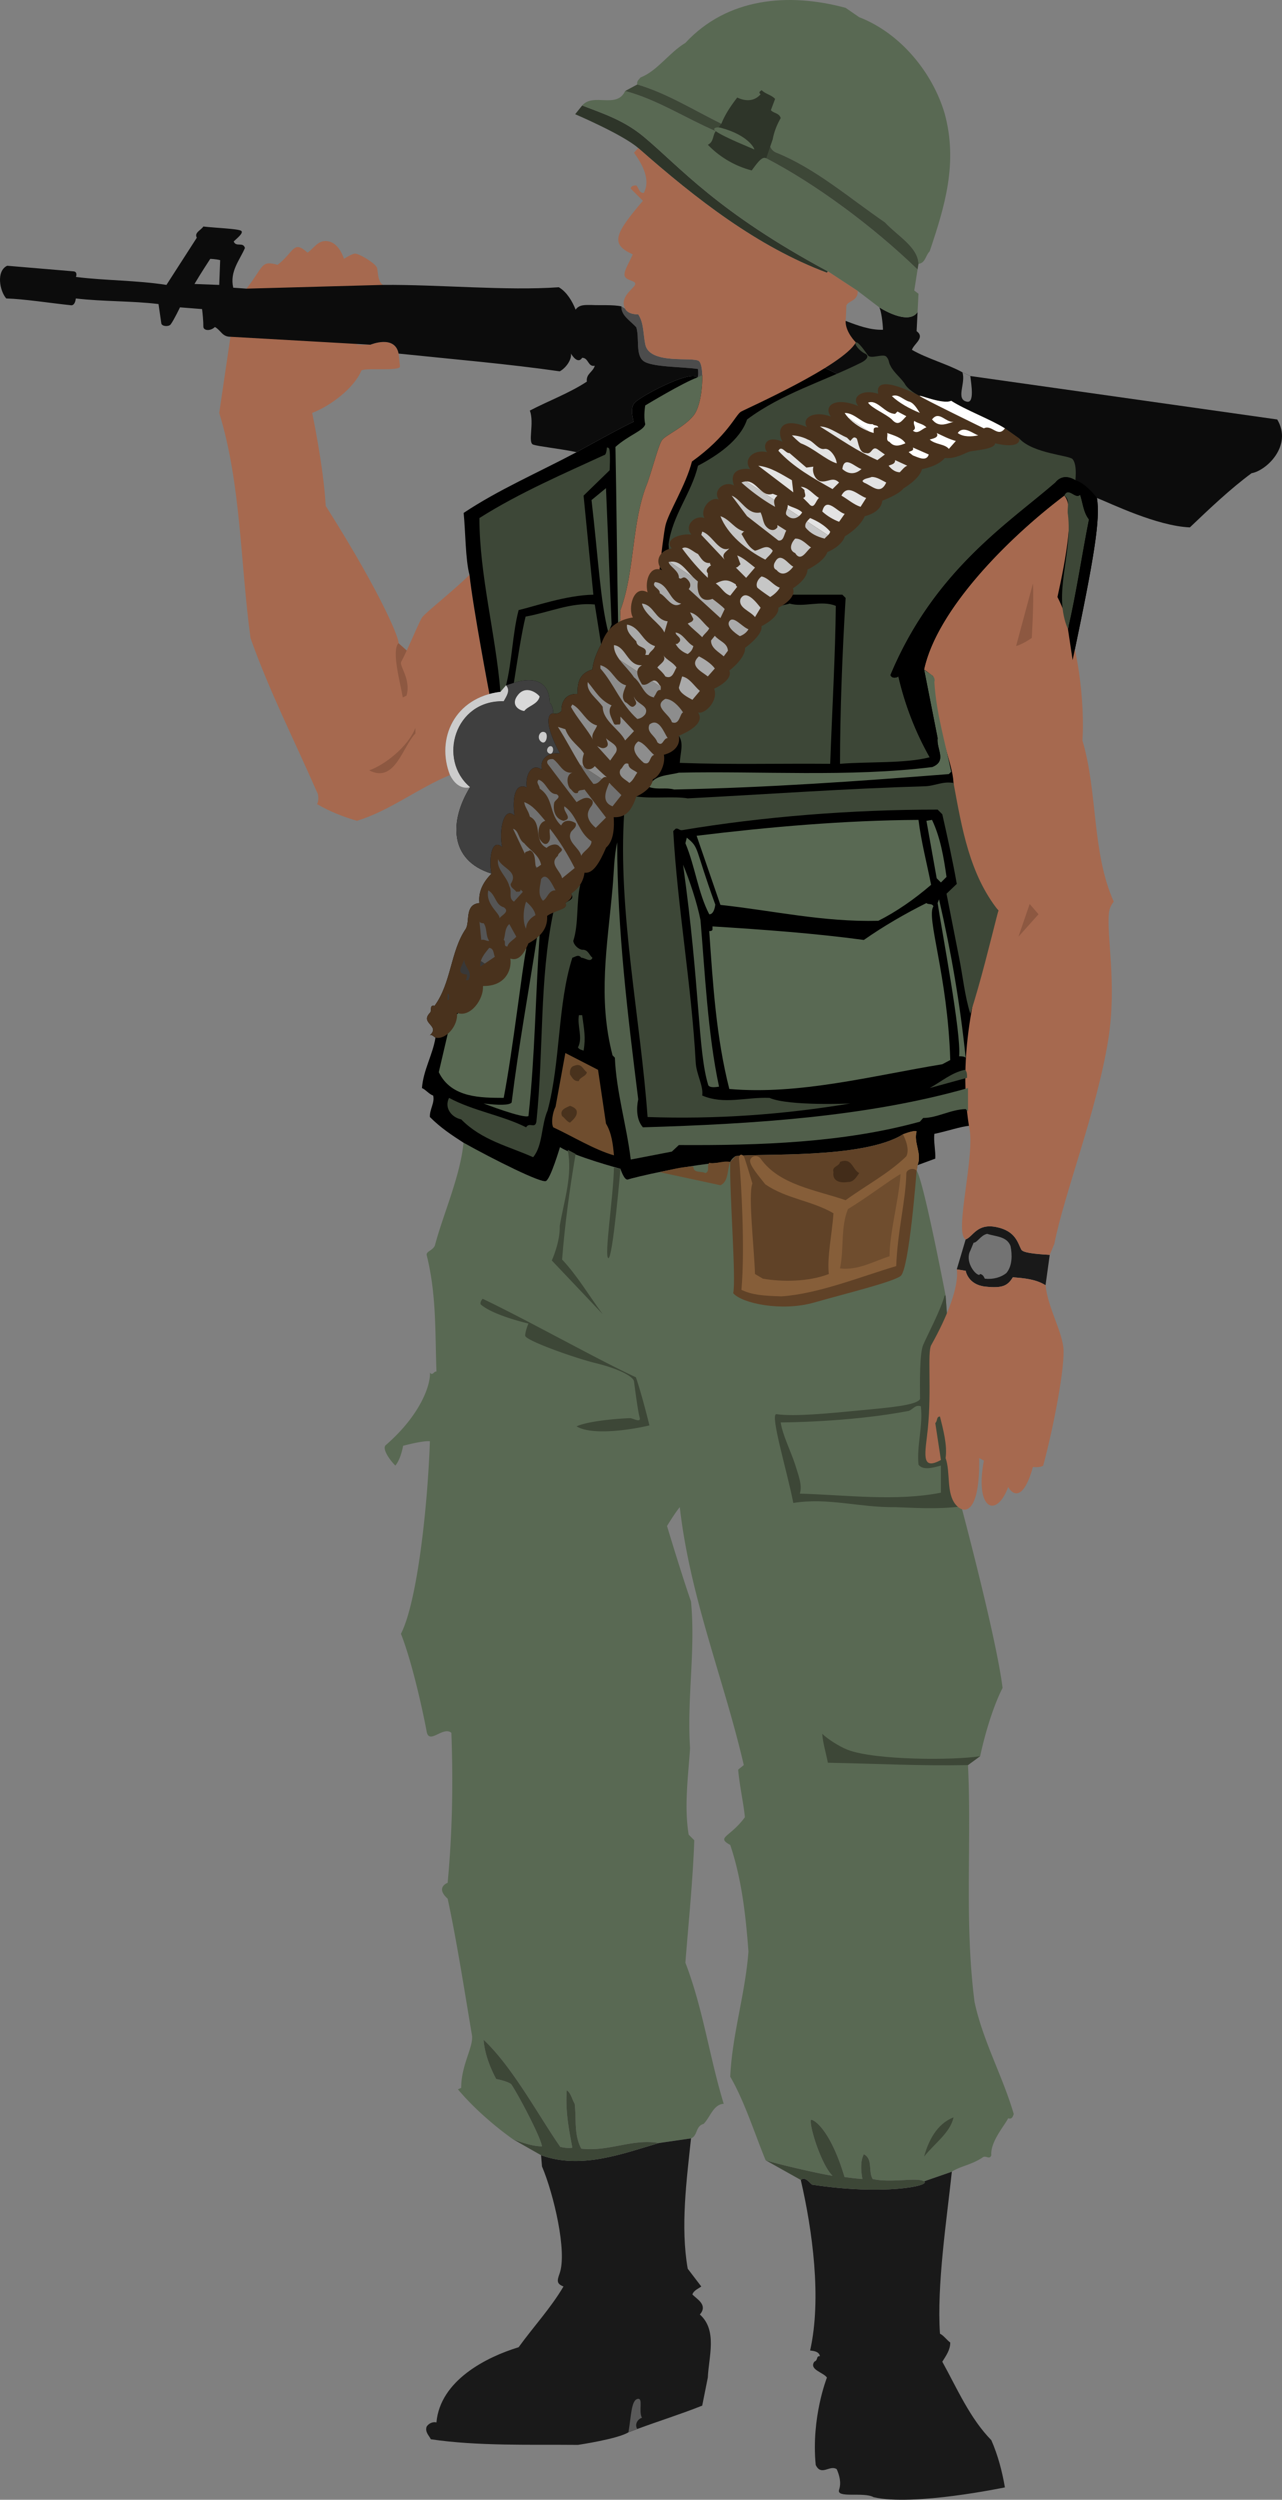 <svg xmlns="http://www.w3.org/2000/svg" width="274.455" height="535.03"><rect width="100%" height="100%" fill="#808080" stroke="none"/><path fill="#a6694f" d="M85.333 75.68c-.8-4.102-6.035-1.9-6.035-1.9h-4c3.168.665 5.5-5.667 6.637-12.8-1.102-.902-.977-2.625-1.204-3.602-.222-.972-4-3.222-4.796-3.097-.801.125-2.301 1.125-2.301 1.125s-.903-3.203-3.2-3.727c-2.3-.523-3.101 1.399-4.601 2.399-3.074-2.797-2.824-.172-6.398 2.601-3.676-1.023-2.926.352-6.676 5.102l-3.426 10.297-2.398 16.3c4.699 15.301 4.5 32.102 6.699 48.2 4 11.3 9.398 21.902 14.199 32.902.602.898.2 2.7 0 2.598 2.7 1.601 5.8 2.8 8.602 3.601 7.097-2.199 13.097-7 19.898-9.8-2.777-7.114.344-15.122 8.445-17.34 0 0-3.48-18.258-4.27-25.508-3.316 3.312-9.44 8.101-10.132 9.101-.527.758-1.977 4.262-3.3 7.11l-1.77-1.582c.343-.364-2.922-9.38-15.575-29.38-.472-8.5-2.898-19.902-2.898-19.902 3.7-1.398 8.95-5.199 10.55-9.097 1-.625 8.348.25 8.25-.875-.1-1.125-.3-2.727-.3-2.727"/><path fill="#596953" d="M197.833 466.878c-1.535-.933-7 .403-11-.5-1-1.597.102-4.3-1.898-5.3-.801 1.5-.602 3.703-.301 5.3a49.731 49.731 0 0 1-3.836-.433c-2.832-9.5-6.164-12.164-7.164-12.266-.5 1.102 2.199 9.7 4.597 12-1.796-.199-11.98-2.511-14.324-3.32-2.199-5.3-4.574-12.781-7.574-17.879.398-9 3.2-17.602 3.898-26.8-.597-8-1.5-15.7-3.898-22.802-3.102-1.699-.035-1.597 3.133-5.933-.223-2.64-1.133-6.664-1.434-10.164.403-.403 0 0 1.2-1-4.2-18.203-11.5-35.801-13.7-55.203-1.058 1.265-2.734 4.035-2.734 4.035s3.101 10.324 5.137 16.168c1 10.597-.903 20.597-.204 31.398-.398 6-1.296 12.5-.296 18.5l1.199 1.2c-.301 8.601-1.2 17.199-1.903 26.199 3.801 9.902 5.102 20 8.204 30.203-2.204.098-2.903 2.898-4.301 4.297-1.801.5-1.2 2.5-2.7 3.101l-6.902 1c-5.597-1-10.699 1.899-16.597 1.2-1.602-3.098-1-6.098-1.403-9.598-.597-1-.8-2.301-1.699-2.903-.3 4.403.398 8.102 1.2 12.301-1.11.207-2.59-.187-2.59-.187-4.602-6.598-10.212-17.114-16.41-22.914.198 2.8 1.3 5.8 2.698 8.402.79.121 2.735.633 3.235 1.133 1.3 1.898 6.168 10.965 6.566 13.265-2.258.086-6.195-1.503-6.195-1.503s-6.703-4.594-11.805-10.696l.7-.3c0-4.899 2.566-8.598 2.328-11.141-1.5-8.902-3.329-20.66-5.227-29.36-2.7-2.433 0-3.398 0-3.398 1-10.7 1.2-21.102.8-32.102-1.8-1.5-4.769 2.668-5.3-.3-.535-2.965-2.898-14.297-5.5-20.899 3.465-6.734 5.7-26.898 6.2-41.199-1.4-.2-5.735.965-5.735.965s-.465 2.836-1.664 4.234c-1.54-1.554-2.809-3.715-2.055-4.37 7.719-6.696 9.652-13.231 9.453-15.528.602.797.903-.403 1.403-.203-.301-8.797 0-16.598-2.102-25-.035-.797 1.266-.89 1.766-1.992 1.8-6.797 5.433-14.805 6.132-22.008 6.653 3.703 16.653 8.703 17.653 8.203s3-7.25 3-7.25c3.172 2.008 12.941 4.629 12.941 4.629s.809 2.62 1.64 2.285c.833-.332 13.235-3.367 21.868-3.766.3-.734 1.133-1.234 1.133-1.234 5-.664 27.332.668 35.832-4.664 0 0 2.535-1 2.933-.602-.699 2.399 1.204 4.7.204 7.2l-.204 1.199c1.403 1.703 6.204 26.703 6.204 26.703l3.363 45.133s7.535 28.164 8.836 38.867c0 0-2.668 4.832-4.801 14.597l-2.602 1.903c.801 16.797-.796 33.597 1.403 50.699 1.8 8.398 6 15.8 8.398 24-.199.398-.3 1.2-1.199.898-.738 1.512-3.867 5.067-3.602 7.903-.398 1.097-1.199-.102-1.898.5-2.398 1.597-4.8 1.847-6.559 3.035l-5.941 2.062"/><path fill="#191919" d="M203.774 464.816c-1.097 10.297-3.242 24.262-2.543 34.664.801.398 1.403 1.3 2.204 1.898 0 1.602-.903 2.801-1.704 4.102 3.204 5.8 5.903 12.098 10.5 16.8 1.403 3.2 2.301 6.598 2.903 10.098 0 0-19.602 4.102-28.102 2.102-2.097-1.2-8.066.3-7.398-1.602.5-1.5.097-3-.5-4.398-1.5-1-3.301 1.598-4.5-.902-1-10.133 2.398-18.7 2.398-18.7-.699-1.097-3.898-1.699-2.699-3.398.898-.402.3-1.2 1.2-1.2-.2-1-1.302-1.1-2.098-1.202 2.5-11.098.5-25.7-2-36.5.898-.797 1.796.5 2.398 1 15.465 2.367 25.531.234 24-.7l5.941-2.062m-55.839-7.136c-.903 8.698-2.301 18.8-.704 27.898l2.903 3.8c-.5.403-1.602.801-1.903 1.7.903 1 3.403 2.203 1.602 4.3 3.8 3.403 1.898 9 1.7 13.5l-1.2 6c-4.5 1.801-9.3 3.301-13.898 5l-1.899.715c-2.27 1.426-10.805 2.688-10.805 2.688-10-.102-21.398.297-31.5-1.203-.296-.7-1.296-1.5-.898-2.7.5-.8 1.5-1.097 2.102-.898.796-9 10.699-14 17.597-16.102 3.102-4.3 6.903-8.398 9.602-13-1.5-.597-1.387-1.218-.836-2.765 1.668-4.668-1.266-17.035-3.766-22.934l-.199-2.398c8.5 3.097 17.398-.301 25.2-2.602l6.902-1"/><path d="m176.634 78.78-26.29 1.505-1.073.511c-1.293-1.765-12.473 4.149-13.473 5.485-1 1.332-.203 3.402-.164 4-1.668.664-12.2 6.5-12.2 6.5-8.347 4.43-16.675 8-24.175 13 .398 3.898.375 10 1.25 13.25.789 7.25 4.27 25.508 4.27 25.508.742-.203 1.527-.36 2.355-.461l.699 2c-10.535-.297-14.2 12.535-7.2 18.402-4.335 6.965-4.667 15.633 4.598 18.5-1.597 1.598-2.898 3.7-2.597 6.3-3.2.298-2 3.9-2.903 5.5-3.296 4.798-3.097 11.598-6.699 16.5-1.199-.3-.5 1.098-1 1.5-2.199 2.298 2.301 2.7 0 4.798.5-.2.801.3 1.2.5-.598 3.703-2.598 6.902-2.899 10.8.898.403 1.5 1.301 2.398 1.602.403 1.5-.796 3-.699 4.598 2.403 2.402 4.602 3.8 7.2 5.5 6.652 3.703 16.652 8.703 17.652 8.203s3-7.25 3-7.25c3.172 2.008 12.941 4.629 12.941 4.629s.809 2.62 1.64 2.285c.833-.332 13.235-3.367 21.868-3.766.3-.734 1.133-1.234 1.133-1.234 5-.664 27.332.668 35.832-4.664 0 0 2.535-1 2.933-.602-.699 2.399 1.204 4.7.204 7.2l3.796-1.399c.09-1.574-.398-3.738-.199-5.3 2.5-.5 5.895-1.641 7.403-1.7l22.199-99.7c4.683-22.245 5.953-30.179 5.199-34.702l-58.2-27.797"/><path fill="#0c0c0c" d="m176.634 78.78 58.199 27.798c2.941 1.16 12.8 6 19.898 6.3 4.204-4 8.602-8.199 13.204-11.597 3.097-.5 8.863-5.836 5.5-11.5L207.73 80.48l-1.699-.8c-3.3-1.802-7.5-2.9-10.8-4.802.402-1.3 2.902-2.597 1-4l.206-4.082c-2.03 3.016-8.207-1.015-8.207-1.015.403.625.762 3.238.801 4.797-2.699.101-5.398-.899-8-1.899l-4.398 10.102"/><path fill="#3d4737" d="M209.833 375.878c-5.5.903-22.535.903-28.402-1.382-1.715-.664-4.418-2.383-5.399-3.418.102 1.902.801 4.101 1.2 6.203 10.902.199 19.3.699 30 .5l2.601-1.903m-7.398-98.598h-.204c-.847 3.15-3.82 8.72-4.601 10.59-.781 1.872-.695 8.31-.664 11.575-.75 1.336-6.547 1.82-13.035 2.433-6.489.614-13.664 1.352-17.7.801-1.507-.207 2.403 12.7 3.602 19 7.5-1.199 14.102 1 21.8.899 3.548.101 9 .535 14.165-.164l-3.363-45.133"/><path fill="#191919" d="m204.833 271.68 1.91.312s.457 2.969 4.176 3.379c3.715.41 4.812-.192 5.914-1.993 2.5.2 4.898.403 7 1.7l.898-6.5c-3.5-.2-5.746-.477-6.097-1.133-.73-1.356-1.168-4-5.38-4.824-4.14-.813-4.921 2.058-6.523 2.66l-1.898 6.398"/><path fill="#4c4c4c" d="M133.833 66.078c.676 1.328 2.8 1.203 2.8 1.203 1.2 1.797 1.036 4.039 1.5 6.398.876 4.477 10.25 2.602 11.5 3.602.427.34.66 1.508.712 3.004l-1.075.511c.34-.125.165-1.816.165-1.816-3.403-.5-9.98-.375-11.704-1.727-1.722-1.347-.796-4.773-1.5-7.175-1.199-1.399-3.296-2.5-3.199-4.5l.801.5"/><path fill="#2e3529" d="M137.833 29.28c7.8 6.5 15.57 15.99 39.398 28.798l-.199.3c-14.898-5.597-27.898-15.699-40.398-26.699-3.336-2.898-13.5-7.234-13.5-7.234l1.5-1.867c4.699 1.8 9.02 3.218 13.199 6.703"/><path fill="#596953" d="M154.435 26.48c-5.903-2.902-11.602-6.5-18-8.402-.204-.7.398-1.098.699-1.5 3.597-1.399 6.097-5.297 9.597-7.399 9-9.699 22.102-10.8 34.301-7.5l2.903 2c8.796 3.399 15.699 11.801 18.296 20.602 2.903 10.597 0 20-3.199 29.5-.898.898-.898 2.5-2.398 2.699-.102-3.602-4.5-6-7.2-8.902-7.601-5.2-14.8-11.5-23.203-14.899-1.097-.398-2.097-1.898-.796-2.898l-11-3.301"/><path fill="#3d4737" d="M107.134 148.078c-1-12.297-4.5-25-4.5-37.2 8.625-5.472 18.644-9.75 26.644-13.453.48-.02.57-.886.657-1.644.296 0 .398.098.5.297.273 1.086.074 4.578.074 4.578l-5.574 5.422c.699 7.101 1.398 14.402 2.097 21.203-5.898.125-12.597 2.5-16 3.297-1.3 4.902-1.398 10.902-2.699 16.101 1 1.102.102 2.301-.5 3.399l-.7-2"/><path fill="#a6694f" d="M207.435 240.98c1.53 5.965-3.301 22.965-.704 24.3 1.602-.6 2.383-3.472 6.524-2.66 4.21.825 4.648 3.47 5.379 4.825.351.656 2.597.933 6.097 1.133l1-2.399c2.075-10.64 9.063-28.324 11.524-43.636 1.933-12.028-.469-22.555.18-27.364.16-1.222 1-2.199 1-2.199-4.704-10.5-3.403-23.402-6.704-34.5.5-7.2-.699-21.602-5.347-30.7 1.84-8.245 3.82-19.288 1.449-21.702-12.2 9.203-27.25 24.453-30 37.203l1.914 1.445c.984 13.254 4.16 18.098 4.387 22.852.222 4.757 3.699 21.152 9.597 27.3-4.097 12.403-9 29.051-6.296 46.102m-2.801 81.098c-2.117-2.465-1.102-7-2.2-10 .399-2.7-.5-6.098-1.203-8.899-.796 0-.5 1-1 1.399l1.204 7.902c-4.47 2.465-3.309-1.656-2.801-6.7.832-8.335-.13-16.359.719-17.87 3.445-6.13 5.98-12.532 5.48-16.23l1.91.312s.457 2.968 4.176 3.379c3.715.41 4.812-.192 5.914-1.993 2.5.2 4.898.403 7 1.7.5 4.703 3.3 9.367 3.8 13.203.5 3.832-2.1 17.297-4.3 25.398-.602.5-2.2.301-2.2.301-1.835 6.633-4 6.465-5.3 4.3-2.535 6.833-7.2 4.833-5.2-5.667l-1-.535c.165 11.867-3.155 12.152-5 10"/><path fill="#596953" d="M150.345 80.285c.093 2.883-.52 6.972-1.836 8.62-2 2.5-6 4.25-6.75 5.25s-1.727 5.024-3.125 9.126c-3.5 8.5-2.602 18.597-5.801 27.297-.2 1.3.398 1.902-.5 2.902-.2-9.8-.375-27.824-.574-37.824 2.87-2.57 6.074-3.477 6.375-4.875-.418-1.738 0-4 0-4s8.097-4.903 11.137-5.985l1.074-.511m26.886-22.207c-23.828-12.809-31.597-22.297-39.398-28.797-4.18-3.485-8.5-4.903-13.2-6.703 2.4-2.797 7.4.8 9.2-3.098 6.8 1.8 12.898 5.8 19.398 8.598l10.801 5.8c10.434 5.403 22.801 14.5 32.403 23.801l-.704 4.5.903.7-.196 3.917c-2.03 3.016-8.207-1.015-8.207-1.015l-4.597-3.5-6.403-4.203"/><path fill="#3d4737" d="M196.435 57.68c-9.602-9.302-21.97-18.4-32.403-23.802l-10.8-5.8c-6.5-2.797-12.598-6.797-19.399-8.598l2.602-1.402c6.398 1.902 12.097 5.5 18 8.402l11 3.3c-1.301 1-.301 2.5.796 2.9 8.403 3.398 15.602 9.698 23.204 14.898 2.699 2.902 7.097 5.3 7.199 8.902l-.2 1.2"/><path fill="#a6694f" d="M183.231 73.28c-2.734 5-23.433 14.165-24.597 14.833-1.168.668-2.836 5.168-10.5 10.668-1.336 5.164-5 10.832-5.668 13.664-.668 2.836-2.332 19.5-2.332 19.5l-7.801 1.535c.898-1 .3-1.602.5-2.902 3.2-8.7 2.3-18.797 5.8-27.297 1.4-4.102 2.376-8.125 3.126-9.125s4.75-2.75 6.75-5.25c1.316-1.649 1.93-5.738 1.836-8.621-.051-1.496-.285-2.664-.711-3.004-1.25-1-10.625.875-11.5-3.602-.465-2.36-.301-4.601-1.5-6.398 0 0-2.125.125-2.801-1.203-1.258-2.47 1.676-4.172 2.102-5.098.421-.926-1.5-.8-2.102-1.7-.574-.874.73-2.788 1.633-4.835-4.832-2.164-3.957-4.29 2.168-11.465l-2.602-2.602c0-.597.7-.699 1.2-.699.5.5.601 1.7 1.601 1.602 1.5-2.801-.3-6.102-2.102-8.602l.903-1c12.5 11 25.5 21.102 40.398 26.7l.2-.301 6.402 4.203c.082 2.207-2.145 2.078-2.446 3.152 0 0-.05 2.3-.156 3.246-.066 2.434 2.2 4.602 2.2 4.602"/><path fill="#7f7f7f" d="M207.731 80.48c.204 1.8.903 5.8-.699 5.5-2.547-.48-.199-4-1-6.3l1.7.8"/><path fill="#8d5841" d="M87.075 139.242c-.422.906-.832 1.75-1.191 2.414-.465.844 2.148 3.722 1.148 7.222l-.8.403c-.5-3-2.473-10-.926-11.621l1.77 1.582"/><path fill="#7f7f7f" d="M134.032 80.68c-1.3 1.1-2.597 2.1-3.8 3.398-.5-.7-1.297-1.7-1-2.899 1.203-2 3.3-1.3 4.8-.5m-5.801 5.001c-1.597 1.726-11.199 6.3-11.199 6.3-.199-.902-.347-2.074-.5-2.7-.148-.624 5.227-2.25 11-6l.7 2.4"/><path fill="#475341" d="M130.231 135.378c-1.722-6.722-2.14-15.851-3.597-28.347l3.097-2.551 1.204 29.2-.704 1.698"/><path fill="#3d4737" d="M231.231 105.878c.602 1.801.704 3.801 1.903 5.301-1.5 7.5-2.7 15.801-4.5 23.5-3.301-7.699 1-15.898 0-24.5-.301-1.398.597-3.199-.801-4.101.898-2 2.398.902 3.398-.2"/><path fill="#8d5841" d="M220.884 136.53s-1.688 1.247-3.352 1.75l3.602-13.402c.25 3.653-.25 11.653-.25 11.653"/><path fill="#3d4737" d="M128.688 137.91s-1.656 2.87-1.855 5.37c-2.95.876-3.2 3-3.2 5.25-3.75-.124-3.429 3.641-3.429 3.641s-.683.844-1.77.508c0 0 .032-1.605-.746-2.285-.18-7.113-7.68-4.238-7.68-4.238.696-4.375 1.669-10.871 2.513-14.188 5.097-.898 9.71-3.09 14.812-2.59l1.355 8.532m16.645 19.57c1.102 1.7.3 3.598.2 5.8 11.198.4 21.402.099 32.198.2.403-11.3 1.102-23.3 1.204-33.8-3.102-1.302-6.903.398-9.903-.5-.699.3-1.699.198-2.398.898l2.898-2.797h10.801l.7.699c-.7 11.7-1.196 24.258-1.2 35.5 6.2-.5 13.965-.035 19.2-1.402-3-5.297-5.302-11.2-6.7-17.297-.398.297-1.398.5-1.7-.301 9.333-22.367 25.4-32.602 35.302-41.2 1.199-1.5 2.796-1.402 4.296-.5.176-2.1.067-3.667-.597-4.5-.668-.835-8.403-1.175-11.403-4.402l-3.097-2.199c-3-1.898-8.403-3.898-11.5-5.898-1.75.875-7.25-1.5-6.7-1 0 0-2.136-1-3.101-2.403-.7-1.3-2.5-2.597-3.2-4.097-.464-.778-.206-1.203-.878-1.934-.668-.73-3.305.563-3.922-.27-.617-.831-2.102-3.046-2.602-2.796s.778 1.875 1.903 2.375.375 1.375-.7 1.922c-8.203 4.101-17 6.601-24.5 12.203-1.5 4.5-6.5 7.797-10.5 9.898-1.402 5.899-5.5 10.602-6.3 16.801l2.199 41"/><path fill="#596953" d="M200.032 145.98c.403 6.7 2.301 12.8 3.602 19.2l-.5.5c-19.102 1.5-38.602 2.898-58.801 3.3-1.898-.5-3.3.098-5.3-.5.6-2.602 4-2.5 6.3-3.102 17.102-.398 36.602 1 54.2-1.199 3.3-1.3.902-3.8 1.198-6.199l-2.898-14.7c.8.9 2.602 1.2 2.2 2.7"/><path fill="#8d5841" d="M88.935 156.98c-2.801 2.898-4.375 10.75-9.903 7.898 3.227-1.097 8.301-5 9.903-9.097v1.199"/><path fill="#3d4737" d="M204.134 167.578c1.8 9.703 3.398 19.5 9.597 27.3-1.898 7.403-3.699 14.903-6 22.102-1.199-3.8-1.597-8-2.398-12l-2.7-13.7 2.2-2.1c-.898-5.102-2-10-3.102-14.9l-1-1c-18.5 0-37.398 1.5-54.699 4.4-.597.1-.8-.5-1.398-.302l-.5.5c.898 16.2 3.898 32.903 4.8 49.403.098 2.597 1.7 5.097 1.399 7.199 4.7 2 9.3.3 14.398.5 4.153 1.8 17.301 1.2 17.301 1.2-14.5 2.398-28.699 3.398-43.398 2.898-1.5-21.098-6.403-44.075-5-65.172l1.8-2.727.797-.699c3.5.5 8.102-.102 11 .398 17.301-.898 33.801-2.097 50.903-2.597 2.097-.102 3.699-1.102 6-.703"/><path fill="#596953" d="M196.634 175.48c.597 4.8 1.8 9.3 2.699 13.898-3.602 3.102-7.5 5.801-11.3 7.7-11.9.3-22.598-2.2-33.802-3.399-1.699-4.898-3.398-9.898-5.097-14.8 15.597-1.899 31.597-3.301 47.5-3.399m6 12.2-1.2 1.198-.902-.898-2.199-12.3 1.2-.2c1.8 3.8 2.5 8 3.1 12.2m-49.499 5.933c-.301 2.3-1.301 2.066-1.301 2.066-2.398-4.601-3-10.199-5.102-15.199l.301-1.2c2.801 2.298 1.547 1.813 6.102 14.333"/><path fill="#515f4b" d="M136.634 235.28c-.403 1.9-.403 4.4 1 6 23.5-.702 47.8-2.202 69.597-8.402v5l-.5-.5c-3.296.102-6.097 1.903-9.097 1.903l-.7.797c-16.3 4.5-34.3 5.101-51.601 5l-1.5 1.402-8.8 1.7c-.9-7.4-3.098-14.5-3.4-21.802l-.5-.5c-3.198-12.398-1.1-23.398 0-35.8.302-3.297.302-6.7 1-9.797 0 18.898 2.302 37.297 4.5 55"/><path fill="#515f4b" d="M149.966 196.945c.922 10.828 1.543 24.336 3.969 35.633-.547.082-1.926.328-2.301-.297-2.25-7.25-1.75-21-5.403-47.203 1.387 3.28 3.036 8.261 3.735 11.867"/><path fill="#3d4737" d="M122.731 201.378c.102.903 1.102 1.801 1.903 1.903 1.3-.102 1.5 1.199 2.199 1.699-.398 1.098-1.602 0-2.398 0-.602-.8-1.204-.2-1.903 0-3.199 10-2.5 22.2-5.3 32.7-1.399 3.198-1 7.5-3.098 10-5.102-2.302-11-3.602-15.403-8.102-2-.399-3.699-2.399-2.597-4.598 5.199 2.8 11.3 3.7 16.5 6.3.699-1.202 1.898.4 2.199-1.202 1.602-15.598.602-30.2 3.602-44.7.796-.898 3.097-.597 2.597-2.097.7-.602 2.102-.801 1.2-2l2-1.903c-.899 3.602-.297 8.301-1.5 12"/><path fill="#596953" d="M206.731 226.378c-.296-.3-.898-.3-1.398-.3.5-4.797-3.7-26.797-4.602-32.797l.301-.801c2.602 11.3 4.5 22.3 5.7 33.898m-6.899-32.398c-1.602 2.398 3.05 14.676 3.602 32.898l-1.704.903c-15.199 2.5-30.597 6.597-45.597 5.297-2.801-11-3.5-22.297-4.301-33.797.2 0 .602 0 .7-.301v-.7c11.198.7 22.1 1.5 32.402 2.9 4.296-3 8.796-5.602 13.398-7.9.398.4 1.2 0 1.5.7"/><path fill="#8d5841" d="m218.032 200.48 2.403-7 1.898 2.2zm0 0"/><path fill="#515f4b" d="M113.134 238.878c-1.168.567-9.602-2.699-9.602-2.699 3.223.395 5.5.399 6-.199 1.5-12.102 3.7-24.102 5.5-35.8l.5-.2c-.898 13.2-1 26.098-2.398 38.898"/><path fill="#596953" d="M107.833 234.98c-4.7-.035-11.2.098-13.898-5.5.898-3.8 2.53-10.867 2.53-10.867s17-19.168 16.169-15.332c-.836 3.832-2.801 21.297-4.801 31.699"/><path fill="#49321d" d="M93.231 222.078c-.398-.2-.699-.7-1.199-.5 2.301-2.098-2.199-2.5 0-4.797.5-.403-.199-1.801 1-1.5 3.602-4.903 3.403-11.703 6.7-16.5.902-1.602-.297-5.203 2.902-5.5-.301-2.602 1-4.703 2.597-6.301-.597-2.324-.222-7.824 2.278-5.7-.75-3.25.25-8.874 2.625-6.75-.5-3.75.125-7.124 2.625-6-.375-2.874 1.25-5.374 3.25-3.75-.625-2.75 2-3.874 3.875-3.5-3.625-6.75-2.5-8.624-1.45-8.6 1.087.335 1.77-.509 1.77-.509s-.32-3.765 3.43-3.64c0-2.25.25-4.375 3.199-5.25.2-2.5 1.855-5.371 1.855-5.371.57-1.504 1.82-5.004 6.82-5.754-1.124-1.75 0-7.125 3.126-5.375-.625-2.5.5-5.875 3.125-4.75-1.875-2.125-.25-4.375 2.074-4.653-1.7-1.722 1.3-3.222 4.176-2.972-1.625-1.875.699-4.278 2.824-3.528-1.074-1.597 1.05-4.722 3.05-3.972-1.374-1.875 1.126-4.125 3.25-3-.874-2.375.376-3.875 3.5-3.5-1.624-1.875.473-4.375 3.598-3.625-1.097-1.375-.222-3.75 3.278-2.25-1.25-2.25-.5-5.5 5.25-3.125-1.25-1.875 1.375-3.625 5.125-2.25-1.625-2.125.625-4.375 5.875-2.25-1.625-1.875.75-3.75 4.25-2.625-1-4.875 8.926.5 8.926.5-.551-.5 4.949 1.875 6.699 1 3.097 2 8.5 4 11.5 5.898l3.097 2.2c.153 1.902-3.199 1.5-5.199 1-.023 1.277-4.387 1.507-5.387 1.757s-3.011 1.645-5.386 1.395c-1.528 1.847-4.875 2.375-4.875 2.375-.5 2.125-3.957 4.117-3.957 4.117-1.043 1.383-4.543 2.633-4.543 2.633-.25 2.625-3.75 3.324-3.75 3.324-1.125 2.55-4.25 4.3-4.25 4.3-.75 2.25-3.75 3.376-3.75 3.376-.75 2.125-4.25 3.75-4.25 3.75-.125 2.25-3.125 4-3.125 4 .875 2.25-3.125 4.172-3.125 4.172.25 2.078-3.625 3.953-3.625 3.953.375 1.875-3.5 4.625-3.5 4.625.125 2.25-3.375 4.875-3.375 4.875.883 2.047-3.25 3.875-3.25 3.875 1 2.625-2.074 5.574-3.45 5.074 1.575 2.3-2.152 4.176-4.101 5 .523 2.992-2.574 3.926-3.2 4.05.376 2.126-1 4.75-2.374 5.25-.125 2.25-3.528 3.7-3.528 3.7-.972 2.926-2.222 4.55-4.847 4.426.125 1.875.125 5-1.625 6.5-1.5 3.5-2.875 5.625-4.625 5.375-.375 3.125-2.903 4.5-2.903 4.5.778.75-1.199 2-1.199 2 .977 1.25-2.398 1.625-3.898 2.75.125 2.375-1 4.25-4 5.875-1.403 3.375-2.75 3.625-3.875 3.25.375 2.625-1.25 6-5.875 5.875.25 2.75-2.676 6.875-5.551 5.75.3 2.875-2.5 5.847-4.602 5.297"/><path fill="#fff" d="M194.731 85.98c-1.296-.3-2.398-1.8-3.796-1.2 1.597 1.5 3.796 2.7 6 3.598-.403-.5-1.102-2-2.204-2.398m2.204-1.2c.546.5 13.699 6.9 13.699 6.9 1.699-.9 3 2.1 4.5 0-3-1.9-8.403-3.9-11.5-5.9-1.75.876-7.25-1.5-6.7-1m-5.3 3.798c-2.2 0-3.801-3.2-5.801-2.399.8 1.2 3.8 2.399 5.102 3.602 1.398 1.597 2.097.297 3.097-.703l-1.898-1-.5.5m-4.801 2.202c-2.102.2-3.7-2.402-6-2.402.21.364.492.715.805 1.06l4.433 2.913c.325.125.645.235.961.328v-.699c0-.602.602-.5 1-.5-.199-.602-.898-.3-1.199-.7"/><path fill="#e3e3e3" d="m186.071 92.351-4.433-2.914c1.113 1.215 2.777 2.27 4.433 2.914"/><path fill="#fff" d="m199.532 89.78.5.5c1.301 1.098 2.7.4 4.102 0-1.7.2-3.102-2.5-4.602-.5m-4.097 2.4c1.097.898 2-.5 2.898-.7-.7-.8-1.8-.8-2.602-1.402-.398.902.704 1.5-.296 2.101"/><path fill="#e3e3e3" d="M185.435 96.98c-1.5 0-1.602-2-2-3.102-.704-.597-.903 0-1.403.5l-.699-.699c-1.898-.8-3.898-2.398-5.8-2.398 4.198 2.597 7.8 5.199 12.3 7.199l1.602-1.2-1.403-1c-1.398-1.1-1.3 1.098-2.597.7"/><path fill="#fff" d="M205.032 92.68c1.2.898 3 .8 4.403.5-1.204-.4-3.204-2.2-4.403-.5m-15.097 0c.199.698-.403 1.6.5 1.898 1 1.203 2.199.8 3.398.3-.7-1.199-2.5-1.699-3.898-2.199m9.097 1.399c1.2 1.101 3.2.902 4.102 2l1.5-1.7c-1.5-.398-2.801-1.097-4.102-1.699.602 1-.898 1.2-1.5 1.399"/><path fill="#e3e3e3" d="M176.532 96.078c-1.3.3-2.3-1.598-3.597-2-.903-.5-2.403-.899-3.403-.899.102.102 1.301 1.301 1.903 1.7 2.699 1 5.398 3.601 7.699 4.3-.102-1.398-1.5-3.3-2.602-3.101"/><path fill="#fff" d="m194.532 96.78.903.7c1.097.398 2.898 1.398 3.398-.2l-3.398-1.5c.296.798-.602.7-.903 1"/><path fill="#e3e3e3" d="M175.532 102.98c-1.199-.5-1.699-2.102-1.398-3.102l-1.5.2-3.602-3.098c-.898.098-1.699-1.8-2.398-.5 3.199 3.5 7.5 5.898 11.597 8.2l1.403-1.4c-1.403-1.402-2.403.099-4.102-.3m14.699-3.3c.5.6 1.301 1.398 2.403 1.398.5-.5 1-1.2 1.597-1.399l-2.597-1.199c0 .898-.801.898-1.403 1.2m-9.898.698c1.3 1.2 2.8 1.2 4.102 0-1.301-.3-3.704-3.097-4.102 0m-10.5 5-.3-2.597c-2.302-1.301-4.5-2.801-7.2-3.102l7.5 5.7m14.801-2.399.3.3c1.797.7 3.5 2.798 4.797 0-1-.5-2-1.202-3.097-1.202-.7.3-1.7.3-2 .902m-24.906.05 6.046 3.977c.082-.3.278-.59.66-.93l-1-.398c-2.39.883-3.37-2.758-5.706-2.648"/><path fill="#c6c6c6" d="M158.731 103.28c2.102 1.9 4.704 3.798 7.204 5.2-.176-.633-.274-1.066-.16-1.473l-6.047-3.976a2.685 2.685 0 0 0-.997.25"/><path fill="#e3e3e3" d="M172.231 104.878c-.097.602.602 1.403-.296 1.7l1.199 1.203c1.199 1.5 1.5-.703 2.199-1.203-1.3-.797-2.3-2.297-3.898-2.399l.796.7m7.903 1.199c1.398.8 2.597 1.902 4.097 2.402l1.204-1.902c-1.704-.5-3.903-3.2-5.301-.5"/><path fill="#c6c6c6" d="M166.435 112.878c-.5.602-1 .7-1.704.403-1.5-.903-1.199-2.102-1.898-3.602-2.898.602-4.102-2.8-6.2-3.601l3.302 4.402 6.699 5.2c1.199.198 1.199-1.4 1.699-2.102l-1.898-1.2v.5"/><path fill="#e3e3e3" d="m168.536 108.824 2.512 1.648c.258-.207.488-.476.683-.793-.898-.898-2.097-1-3.097-1.601.031.261-.024.507-.098.746"/><path fill="#c6c6c6" d="M168.333 110.18c.906.98 1.926.933 2.715.292l-2.512-1.648c-.156.496-.406.949-.203 1.355"/><path fill="#e3e3e3" d="M176.032 109.48c1.102 1 2.301 1.7 3.602 2.2l1.199-1.7c-1.5-.3-4-3.902-4.8-.5"/><path fill="#c6c6c6" d="M161.634 117.878c-1.5-.8-2.2-2.5-2.903-3.597.301-.203.403-.602.704-.5-2.204-.5-3.102-2.602-5.204-3.301 1.5 3.898 5.5 7.2 9.602 9.3.5-.6 1.3-1.202 1.602-1.902-1.204-1.597-2.403-.3-3.801 0"/><path fill="#e3e3e3" d="m172.755 111.597 4.5 2.957c.234-.234.43-.48.476-.773-1.097-1.301-2.796-2.301-4.296-2.903-.247.247-.489.473-.68.72"/><path fill="#c6c6c6" d="M172.435 112.878c1 1.301 2.5 2 4.097 2.403.203-.258.485-.485.723-.727l-4.5-2.957c-.274.356-.442.746-.32 1.281m-22.102.902-.2.7 5 5.3c-.8-1.202.4-1.702 1-2.402-2.198 1-3.6-2.898-5.8-3.597m19.898 4.597c1.301 2.102 2.5-.699 3.403-1.199-.801-.5-2-2-3.403-1.898-.699.699-1.597 2.398 0 3.097m-18.199 2.102c-1.398.2-2-1.102-2.597-1.902-1.102-.5-2.403-1.899-3.403-1.2 1.602 2.2 3.602 4.5 5.5 6.301v-1c-.8-.8.7-1.699.7-1.699-.098-.102-.297-.2-.2-.5m6.5.3c-.3.2-.597.7-1 .7l2.2 2.2 1.902-2.2c-1.301-1-2.5-2.102-3.801-2.602l.7 1.903m7.402-.501c-.301.4-.5 1.4.296 1.7 1.204 1.5 2.602.598 3.602-.7-1.102-.5-2.7-3.3-3.898-1m-22.605-.03 5.183 3.41c-1.903-1.852-2.875-3.785-5.184-3.41"/><path fill="#aaa" d="M143.134 120.28c.199 1 2.3 1.9 2.199 3.4.7.6.8-.774 1.898.398 1.102 1.175.204 2 .204 2l6.796 6.203.903-1.903c-.106-.335-2.602-2.199-2.602-2.199-3.039 1.094-3.398-2.148-3.129-3.73-.32-.254-.617-.524-.89-.79l-5.184-3.41c-.066.012-.129.016-.195.032"/><path fill="#c6c6c6" d="M162.134 125.78c.844.731 2.75 2 2.75 2s1.437-.823 2.05-2c-1.402-.5-2.402-2.1-3.902-2.402-.8.602-1.3 1.602-.898 2.403m-4.602-.703c-1.699-1.098-2.5-1.098-4.3-.2 1.3.903 1.703 2.102 3.101 2.602l1.5-1.902a.546.546 0 0 1-.3-.5"/><path fill="#aaa" d="M140.231 124.578c-.898 1 1.204 1.402 1 2.402 1.5.7 2.602 3.5 4.602 2.2-2.602-.4-2.602-4.302-5.602-4.602"/><path fill="#c6c6c6" d="M158.532 128.18c-.597 1.898 2.102 2.6 3.102 3.898l1.199-2c-.8-1-3.102-4.098-4.3-1.899"/><path fill="#aaa" d="M137.435 129.18c.5 2.398 4 4.3 4.796 6.198l.704-2.398c-2.704-.3-2.903-3.5-5.5-3.8m10.296 1.898.704 1.402c-.102.7-.801.7-1.204 1 1 1.098 2.102 1.898 3.102 2.898.398-.699 1.2-1.199 1.5-1.898-1.398-1.2-2.398-3-4.102-3.402m8.403 1.902c-.875 1.324 2.25 3.176 2.25 3.176s1.25-.375 1.847-1.477c-1.398-.5-3.222-3.023-4.097-1.699m-21.903.7c-.199 1.6 1.102 2.6 2 3.6.102 1.598 2.704.9 1.903 2.9h.699c.398-.9 1.102-1 1.398-1.9-2.796-.8-3.097-4.1-6-4.6m10.403 1.698c0 .7 1.3 1 .898 1.903-.3.297-.5.699-.898.5.5 1.097 1.699 1.898 2.597 2.199.704-.5 1-.902 1.204-1.7-1.403-.702-2.204-2.702-3.801-2.902m8.398.7-.8 1c-.098 1.601 1.703 2.5 2.703 3.402l.898-1.2c-.102-1.702-1.8-2-2.8-3.202m-11.802 10.602c-.632-1.13-1.144-1.153-1.66-.9l1.887 1.24c-.02-.138-.07-.263-.227-.34m-3.796-4.302c-3.102.2-3.403-4-6-4.3-.047 1.148.492 2.175 1.238 3.168l3.762 2.472c.054-.508.336-.972 1-1.34"/><path fill="#8d8d8d" d="M137.435 146.48c-.508-.887-1.09-1.89-1-2.762l-3.762-2.472c.945 1.254 2.223 2.449 3.058 3.734 1.704 1.3 2 3.898 4.301 4.3v-.202c.5-.5.5-1.5 1.403-1.399 0-.183.058-.437.023-.66l-1.887-1.238c-.625.308-1.261 1.027-2.136.699"/><path fill="#aaa" d="M141.935 140.18c1 1.198-.801 2-1.204 2.698.602.602 1.301 1.2 1.704 1.903 1.597.699 1.898-1.203 2.398-1.903-.8-1.199-2-1.5-2.898-2.699m7.699.301c-2.2 2 .5 3.2 1.898 4.3l1.5-1.702c-.699-1-2.199-2-3.398-2.598"/><path fill="#8d8d8d" d="M135.731 149.078c0 .703.903 1.3.204 1.902-.801.898-1.403-.5-2.102-.7-1-1.1-.2-2.5.2-3.6-2.4-.602-2.9-3.602-5.5-4.302v.7c3 3.402 4.402 7.703 7.902 10.8.699-.097 1.199-.398 1.699-1 1-1.898-2-2.199-2.403-3.8"/><path fill="#aaa" d="m146.032 144.78-.699 2.4c.2 1.198 1.8 2 2.898 2.6l1.602-1.902c-1.2-1-2.2-2.8-3.8-3.097"/><path fill="#8d8d8d" d="M132.634 155.078c-.5-.098-1 .203-1.2-.2-.5-1.199-1.5-2.699-.5-3.898-2.5-1.102-3.5-3.102-5.101-5-.398 2.098 2 3.5 3.2 5.3 0 3 3.6 4.798 4.8 7.2l1.898-2-2.898-3.102c-.102.602.2 1.301-.2 1.7m9.802-5.5c-2.801 1.601 1 3.3 1.398 5 1.7.703 1.7-1.899 2.398-2.098-.898-1.402-2.398-2.902-3.796-2.902m-19.903 1.202-.3.5c1.203 2.298 3.8 5.2 4.8 7.2-.699-1.2.403-2.102.801-3.2-2.398-.6-3.3-3.5-5.3-4.5m16.499 4.298c-.699 1.703 1.2 2.3 1.7 3.8 1.203 1.102 1.203-.898 2.203-.898-.801-1.2-1.903-4.5-3.903-2.902m-14.023 6.202c-.75-1.374-3.074-2.702-3.977-5.202l-1.597-.5c1.773 2.761 3.12 5.437 4.742 8.082l4.656 3.058c.324-.32.645-.547 1.102-.34-1.204-1-2.602-2.398-2.602-2.398-1.176 1.45-3.45.55-2.324-2.7"/><path fill="#717171" d="M127.032 167.78c.88.06 1.344-.6 1.801-1.062l-4.656-3.058c.843 1.379 1.758 2.75 2.855 4.12"/><path fill="#8d8d8d" d="M129.731 157.98c.204.7.903 1.7-.296 2.098-.602.203-1.102-.2-1.602-.399l2.8 3.102 1.2-1.703c.898-1.598-1.5-2.297-2.102-3.098m6.903.7c-1.903 1.5-.2 3.398 1.199 4.6 1.5.598 1.102-1.402 2.2-1.702-1-.797-2.098-2.598-3.4-2.899"/><path fill="#717171" d="M123.731 169.68c-.898.398-1.199-.602-1.699-.9-.699-.902-.898-3 .5-3.402-2.097.2-2.597-1.8-4.097-2.898-.602-.102-1.602.098-1.204 1l6.204 8.2c1.097-.7 2.398-1.5 3.398-.302.3.903-.5 1.301-.7 1.903-.8 1.5.2 2.898 1.4 3.898l2.198-2.199-4.597-6c-.5.2-1.403 0-1.403.7"/><path fill="#8d8d8d" d="M134.532 163.48c-1-.402-1.097.8-1.699 1.2-.7 1.5 1.2 2.198 1.898 2.898.903-.598 1.204-1.598 1.704-2.2-.704-.597-1.903-.8-1.903-1.898"/><path fill="#717171" d="M120.833 172.578c-.398 1.203 2 2.601-.2 3.101-1.698-.398-2.3-2.101-2-3.8.098-.7 1.7-1.2.5-1.899-1.8 0-2.1-2.5-3.8-3.102-.7.602.2 1.2.2 1.903 3.1 2.097 1.902 5.398 4.6 7.898.598-1.3 2-1.199 3.098-.5.301.899-.597 1.301-1 1.899-1 2.101 1.801 3.3 2.204 5.101.398-1 2.199-1.8 2.199-3.101-3-2.098-2.903-5.399-5.801-7.5"/><path fill="#8d8d8d" d="m130.368 167.726.621.41-.554-.558c-.024.05-.047.101-.067.148"/><path fill="#717171" d="m131.134 172.578 1.898-2.399-2.043-2.043-.62-.41c-.782 1.777-1.571 3.977.765 4.852m-13.903 7.902c-.699.5-1.296-.3-1.699-.902-.5-1.297-.3-3.5 1.2-3.899-1.399-1.601-2.598-3.3-4.5-4 .101 1.102.902 1.801 1.203 3.102 2.796 1.398.699 5.297 3.597 6.699l.2-.2c.703-.5 2-.902 2.601 0 1.2.9-.3 1-.398 1.9-2 1.698.597 3.198.898 4.8l2.7-2.2c-1.5-2.902-3.098-5.6-5.302-8.402-.296 1 .5 2.102-.5 3.102m-5 0c-1.296-.8-1.097-2.7-2.398-3.102l2.602 5.5c-.301-.699.699-.597 1-.898 1.316.527 1.011 2.445 1.261 3.445l.332.22.805-.567c-.398-2.098-2.398-3.098-3.602-4.598"/><path fill="#555" d="m114.833 185.78.195-.136-.332-.219c.035.137.074.258.137.356m-3.398 4.797c-.102.402-.602.203-.903.3-.398-.597-1.3-.898-1.199-1.699 1.8-2.699-1.898-3.3-2.7-5.3-.402 2.199 1.9 3.699 2.4 5.8.698 1.2-.302 2.5 1 3.301l1.902-2.102-.5-.5v.2m4.398-2.398c-.2 1.698-.8 3.198.398 4.6 1-.5 1.204-2.3 2.704-2.202-.602-1-1.903-4.2-3.102-2.399m-8 6.001c-1.8-.5-1.7-2.7-3.3-3.602-.65 3.078 2.6 4.902 2.402 6 .199-.598 2.398-1.399.898-2.399m4.801-1.199c-.7 1.898-.7 4.598 0 5.8 0-1.3.898-2.3 2-2.902-.2-1.199-1.2-2.199-2-2.898m-9.981 4.32.38 3.88c.698-.2 1.1.3 1.698.198-.796-1.097-.398-2.699-1.199-3.8-.078.082-.71-.032-.879-.278m0 0-.02-.222a.206.206 0 0 0 .02.222m5.18 3.88c.602.3-.2 1.398.8 1.398.2-.899 1.302-1.399 1.9-2.098l-1.5-2.7c-1 .9-.802 2.2-1.2 3.4m-3.102 1.698c-.593.747-1.464 1.711-1.789 2.817l.829.547 2.164-1.461c-.301-.703-.204-1.801-1.204-1.903"/><path fill="#383838" d="m102.833 206.878.938-.636-.829-.547c-.113.379-.16.773-.109 1.183m-3.437-1.593c.019-.106.039-.207.039-.305a1.672 1.672 0 0 0-.04.305m.001 0c-.282 1.297-2.055 3.11.539 3.293.097.5-.102.902-.204 1.203h.5c1.133-1.797-.941-2.79-.835-4.496m-3.563 7.395v1.398l.3-.2c-.1-.398.2-1-.3-1.199"/><path fill="#3d4737" d="M124.634 217.28c.398 3 .8 4.798.3 7.598-.402-.199-.902-.199-1.203-.699 1.102-2.101-.199-4.5.204-6.898h.699"/><path fill="#6f4d2e" d="M129.731 240.48c1.204 2 1.5 4.398 1.704 6.8-4.204-1.202-8.903-4.1-13-6-.5-1-.102-3.3.5-4.402l2.097-11.5 7 3.602 1.7 11.5"/><path fill="#49321d" d="M125.634 229.48c-.102.898-1.602 1.098-1.7 1.898-1.101.102-1.402-.699-1.902-1.398-.097-.902.102-1.7 1-1.902 1.5-.598 1.801.902 2.602 1.402"/><path fill="#3d4737" d="m207.032 230.68-8 2.198c2.5-1.398 4.7-3.3 7.5-3.898.5.2.5 1.098.5 1.7"/><path fill="#49321d" d="M123.435 237.68c.296 1.198-.801 2-1.403 2.6-.699-.202-1.097-1-1.699-1.402-.602-1.398.898-1.8 1.7-2.199.5.2 1.1.399 1.402 1"/><path fill="#3d4737" d="M123.231 246.98c-1.296 7.598-2.296 15-2.898 22.598 3.3 3.5 5.8 7.8 8.7 11.703l-10.9-11.5s1.802-3.903 1.7-7.403c.898-5.398 2.8-10.8 1.7-16.3l1.698.902"/><path fill="#6f4d2e" d="M156.333 248.68c-.7 1.698-.3 4.198-2.102 5l-13-2.802c2.403-.5 4.704-1.199 7.204-1.199 0 1.5 1.699.899 2.597 1.399 1-.399.2-1.598.801-2.2 1.602.301 2.8-.5 4.5-.199"/><path fill="#3d4737" d="M132.825 250.16s-1.66 19.453-2.594 19.12c-.933-.335 1.102-13.3 1.204-19.402l1.39.282"/><path fill="#737373" d="M216.333 266.68c.398 1.898.398 4.3-.898 5.8-1.102.898-2.801 1.398-4.602 1.2-.2-.4-.398-.9-1-1l-.2.198c-1-.097-3.1-3-1.902-5.199l.704-1.699c.796 0 1.5-1.602 2.898-1.902 1.8.601 4.2.5 5 2.601"/><path fill="#596953" d="M197.134 300.98c.5 4.2-.903 8.398-.5 12.5 1 1.398 3.597.5 4.8.2v5.8c-9.601 1.898-20.203.5-30.203.2.602-1.802-.398-4.2-1-6.2-.898-2.8-2.699-6.332-3.097-9.035 0 0 14.5 0 27.398-2.465.903-.3 1.403-1.402 2.602-1"/><path fill="#3d4737" d="M204.134 453.18c-.7 3.3-4.102 5.6-6.301 8.398.898-3.297 2.7-7 6.3-8.399"/><path fill="#595959" d="M136.435 519.878c-.602-.898 0-2.097 1-2.398-.801-1.402.363-4.367-.97-4.035-1.331.336-1.331 3.668-1.929 7.148l1.899-.715"/><path fill="#2e3529" d="M153.231 28.078c-.699.902-.398 2.3-1.699 2.902a20.104 20.104 0 0 0 9.403 5.5c1.41-1.945 2.265-3.031 3.097-2.602l1.403-4.097c.296-1.602.898-3.102 1.699-4.5-.301-1.102-1.5-1-2.102-1.703l.903-2.399c-.801-.898-2-1-2.903-1.898-.097.199-.597.297-.398.699l.199.2c-1.398 1.6-3.3 1.5-5 .698-1.398 1.801-2.602 3.602-3.398 5.602l-1.204 1.598"/><path fill="#596953" d="M154.259 27.336c-.88-.235-1.895.12-1.028.742 1.903 1.367 7.903 3.703 8.204 3.902.296.2-.903-2.988-7.176-4.644"/><path d="M199.532 164.18c3.301-1.302.903-3.802 1.2-6.2l-2.899-14.7c2.75-12.75 17.8-28 30-37.202.898-2 2.398.902 3.398-.2.602 1.801.704 3.801 1.903 5.301-1.5 7.5-2.7 15.801-4.5 23.5l1 6.602c4.683-22.246 5.953-30.18 5.199-34.703 0 0-2.2-3.047-4.602-3.797-1.5-.903-3.097-1-4.296.5-9.903 8.597-25.97 18.832-35.301 41.199.3.8 1.3.598 1.699.3a64.67 64.67 0 0 0 6.7 17.298l.5 2.101"/><path fill="#604227" d="M196.435 249.378c1-2.5-.903-4.8-.204-7.199-.398-.398-2.933.602-2.933.602-8.5 5.332-30.832 4-35.832 4.664l-1.133 1.234c-.2 6.266 1.3 25.266.633 28.102 1.832 2.164 10.332 4 17.332 2s16.668-4.336 18.5-5.668c1.836-1.332 3.433-22.535 3.433-22.535l.204-1.2"/><path fill="#865e39" d="M196.435 249.378c1-2.5-.903-4.8-.204-7.199-.398-.398-2.933.602-2.933.602s1.637 2.898.734 4.699c-3.8 3.7-8.597 6.2-13 9.398-6.398-2.199-14.234-3.265-18.199-8.898-.563-.797-1.898-.7-2.223.262-.324.965 1.723 3.336 3.223 5.238 4.5 3.098 10 3.5 14.602 6.2-.301 4.398-1.403 9.3-1 13-4.403 1.698-10 1.698-14.102 1l-1.7-1c-.198-5.9-1.5-16.9-.558-19.38 0 0-1.414-4.78-1.734-5.57-.32-.789-1.246-.914-1.11.45.403 3.933 1.301 18.8.5 27.898 2.344 1.058 4.391 1.258 8.57 1.383 7.907-.524 17.376-4.36 24.567-6.477.266-7.54 2.067-14.106 2.164-19.906.102-.797 1.567-1.27 2.2-.5l.203-1.2"/><path fill="#422c19" d="M183.935 251.078c-.5.703-1.204 2-2.403 1.902-1.699.3-3.398-.2-3.097-2.102-.403-1.3 1.296-1.199 1.398-2.199 2.602-1 2.602 1.602 4.102 2.399"/><path fill="#6f4d2e" d="M192.798 251.28c-.399 5.7-2.363 12.598-2.363 17.598-3 .903-6.704 3.102-10.602 2.602.898-4.402.102-8.8 1.7-12.7 3.698-2.202 9.1-6.3 11.265-7.5"/><path fill="#3d4737" d="M103.333 277.98c9.55 4.55 24.926 13.176 32.8 16.8 1.227 3.49 2.9 10.298 2.9 10.298-4.024.972-12.348 2.203-15.598.203 3.074-1.375 10.824-1.75 11.449-1.75s2.418 1.117 2.05-.153c-.37-1.265-1.05-6.574-1.203-7.699-.148-1.125-3.472-2.773-8.097-3.898s-15.2-4.903-15.2-5.903.7-2.597.7-2.597-7.625-1.75-10.25-4.125c-.125-.625.449-1.176.449-1.176m12.699 181.398c-.398-2.3-5.265-11.367-6.566-13.265-.5-.5-2.446-1.012-3.235-1.133-1.398-2.602-2.5-5.602-2.699-8.402 6.2 5.8 11.809 16.316 16.41 22.914 0 0 1.48.394 2.59.187-.8-4.199-1.5-7.898-1.199-12.3.898.601 1.102 1.902 1.7 2.902.402 3.5-.2 6.5 1.402 9.597 5.898.7 11-2.199 16.597-1.199-7.8 2.301-16.699 5.7-25.199 2.602l-5.996-3.406s3.937 1.59 6.195 1.503m55.403 7.2c.898-.797 1.796.5 2.398 1 15.465 2.367 25.531.234 24-.7-1.535-.933-7 .403-11-.5-1-1.597.102-4.3-1.898-5.3-.801 1.5-.602 3.703-.301 5.3a49.731 49.731 0 0 1-3.836-.433c-2.832-9.5-6.164-12.164-7.164-12.266-.5 1.102 2.199 9.7 4.597 12-1.796-.199-11.98-2.511-14.324-3.32l7.528 4.219"/><path fill="#3f3f3f" d="M118.435 152.68c-1.051-.024-2.176 1.85 1.449 8.6-1.875-.374-4.5.75-3.875 3.5-2-1.624-3.625.876-3.25 3.75-2.5-1.124-3.125 2.25-2.625 6-2.375-2.124-3.375 3.5-2.625 6.75-2.5-2.124-2.875 3.376-2.278 5.7-9.265-2.867-8.933-11.535-4.597-18.5-7-5.867-3.336-18.7 7.199-18.402.602-1.098 1.5-2.297.5-3.399l1.676-.523s7.5-2.875 7.68 4.238c.777.68.746 2.285.746 2.285"/><path fill="#d9d9d9" d="M115.532 149.078c-.398 1.703-2.5 2-3.3 3.101-1.399-.199-2.965-1.511-1.282-3.52 1.684-2.003 3.985-.378 4.582.419"/><path fill="#ccc" d="M116.731 156.78c.696.434.215 2.759-.847 2-1.168-.835-.219-2.667.847-2"/><path fill="#bfbfbf" d="M118.134 159.78c.558.348.238 2.071-.7 1.4-.773-.552.055-1.805.7-1.4"/><path fill="#ccc" d="M100.634 168.48c-7-5.867-3.336-18.7 7.199-18.402.602-1.098 1.5-2.297.5-3.399l-1.2 1.399c-9.835 1.203-13.835 10.035-10.8 17.8 1.8 3.567 4.3 2.602 4.3 2.602"/><path fill="#0c0c0c" d="M45.009 55.406s-1.98 3.008-3.375 5.375l5.3.199.2-5.3c-.95-.25-2.125-.274-2.125-.274l-2.875-4.528c-.602-1.097.898-1.597 1.398-2.398 2.5.3 7.48.473 8.102.926.617.449-1 1.672-1.602 2.273.5 1.301 2 0 2.403 1.399-1.102 2.601-3.301 5-2.5 8.5l2.824.203 29.176-.801c12.097-.102 26.5 1.3 37.699.5 1.699 1 2.898 3 3.597 4.8.778-1.124 2.028-1 3.403-1 1.8.099 4.699-.1 6.398.298-.097 2 2 3.101 3.2 4.5.703 2.402-.223 5.828 1.5 7.175 1.722 1.352 8.3 1.227 11.703 1.727 0 0 .175 1.691-.165 1.816-1.292-1.765-12.472 4.149-13.472 5.485-1 1.332-.203 3.402-.164 4-1.668.664-12.2 6.5-12.2 6.5-3.683-.785-8.101-1.203-9.3-1.625-1.2-.426.3-4.578-.7-7.278 4-2.097 8.399-3.699 12.2-6.199-.2-1.699 1.3-2 1.699-3.398-1.5.297-1.3-1.703-2.7-1.703-.902 1.402-2.1-.399-2.402-.899.204 1.301-1.097 3.102-2.398 3.801-11.102-1.602-23-2.602-34.5-3.8-.8-4.102-6.035-1.9-6.035-1.9l-29.965-1.702c-1.8 0-2.008-1.367-3.324-2.09-.996.957-2.5.793-2.477-.11.028-.898-.16-2.91-.273-3.722l-4.727-.375s-1.27 2.68-1.992 3.648c-.41.547-1.906.45-2.004-.215l-.601-4.136c-5.704-.7-11.704-.5-17.704-1.2 0 0-.12 1.735-1.218 1.434-3.903-.398-9.88-1.332-13.68-1.434-1.398-1.597-2.2-5.847.2-7 3.347.286 13.222 1.118 14.198 1.2.977.082.528 1.203.528 1.203 6.5.797 12.972.699 19.375 1.699l6.5-10.102 2.875 4.528"/></svg>
